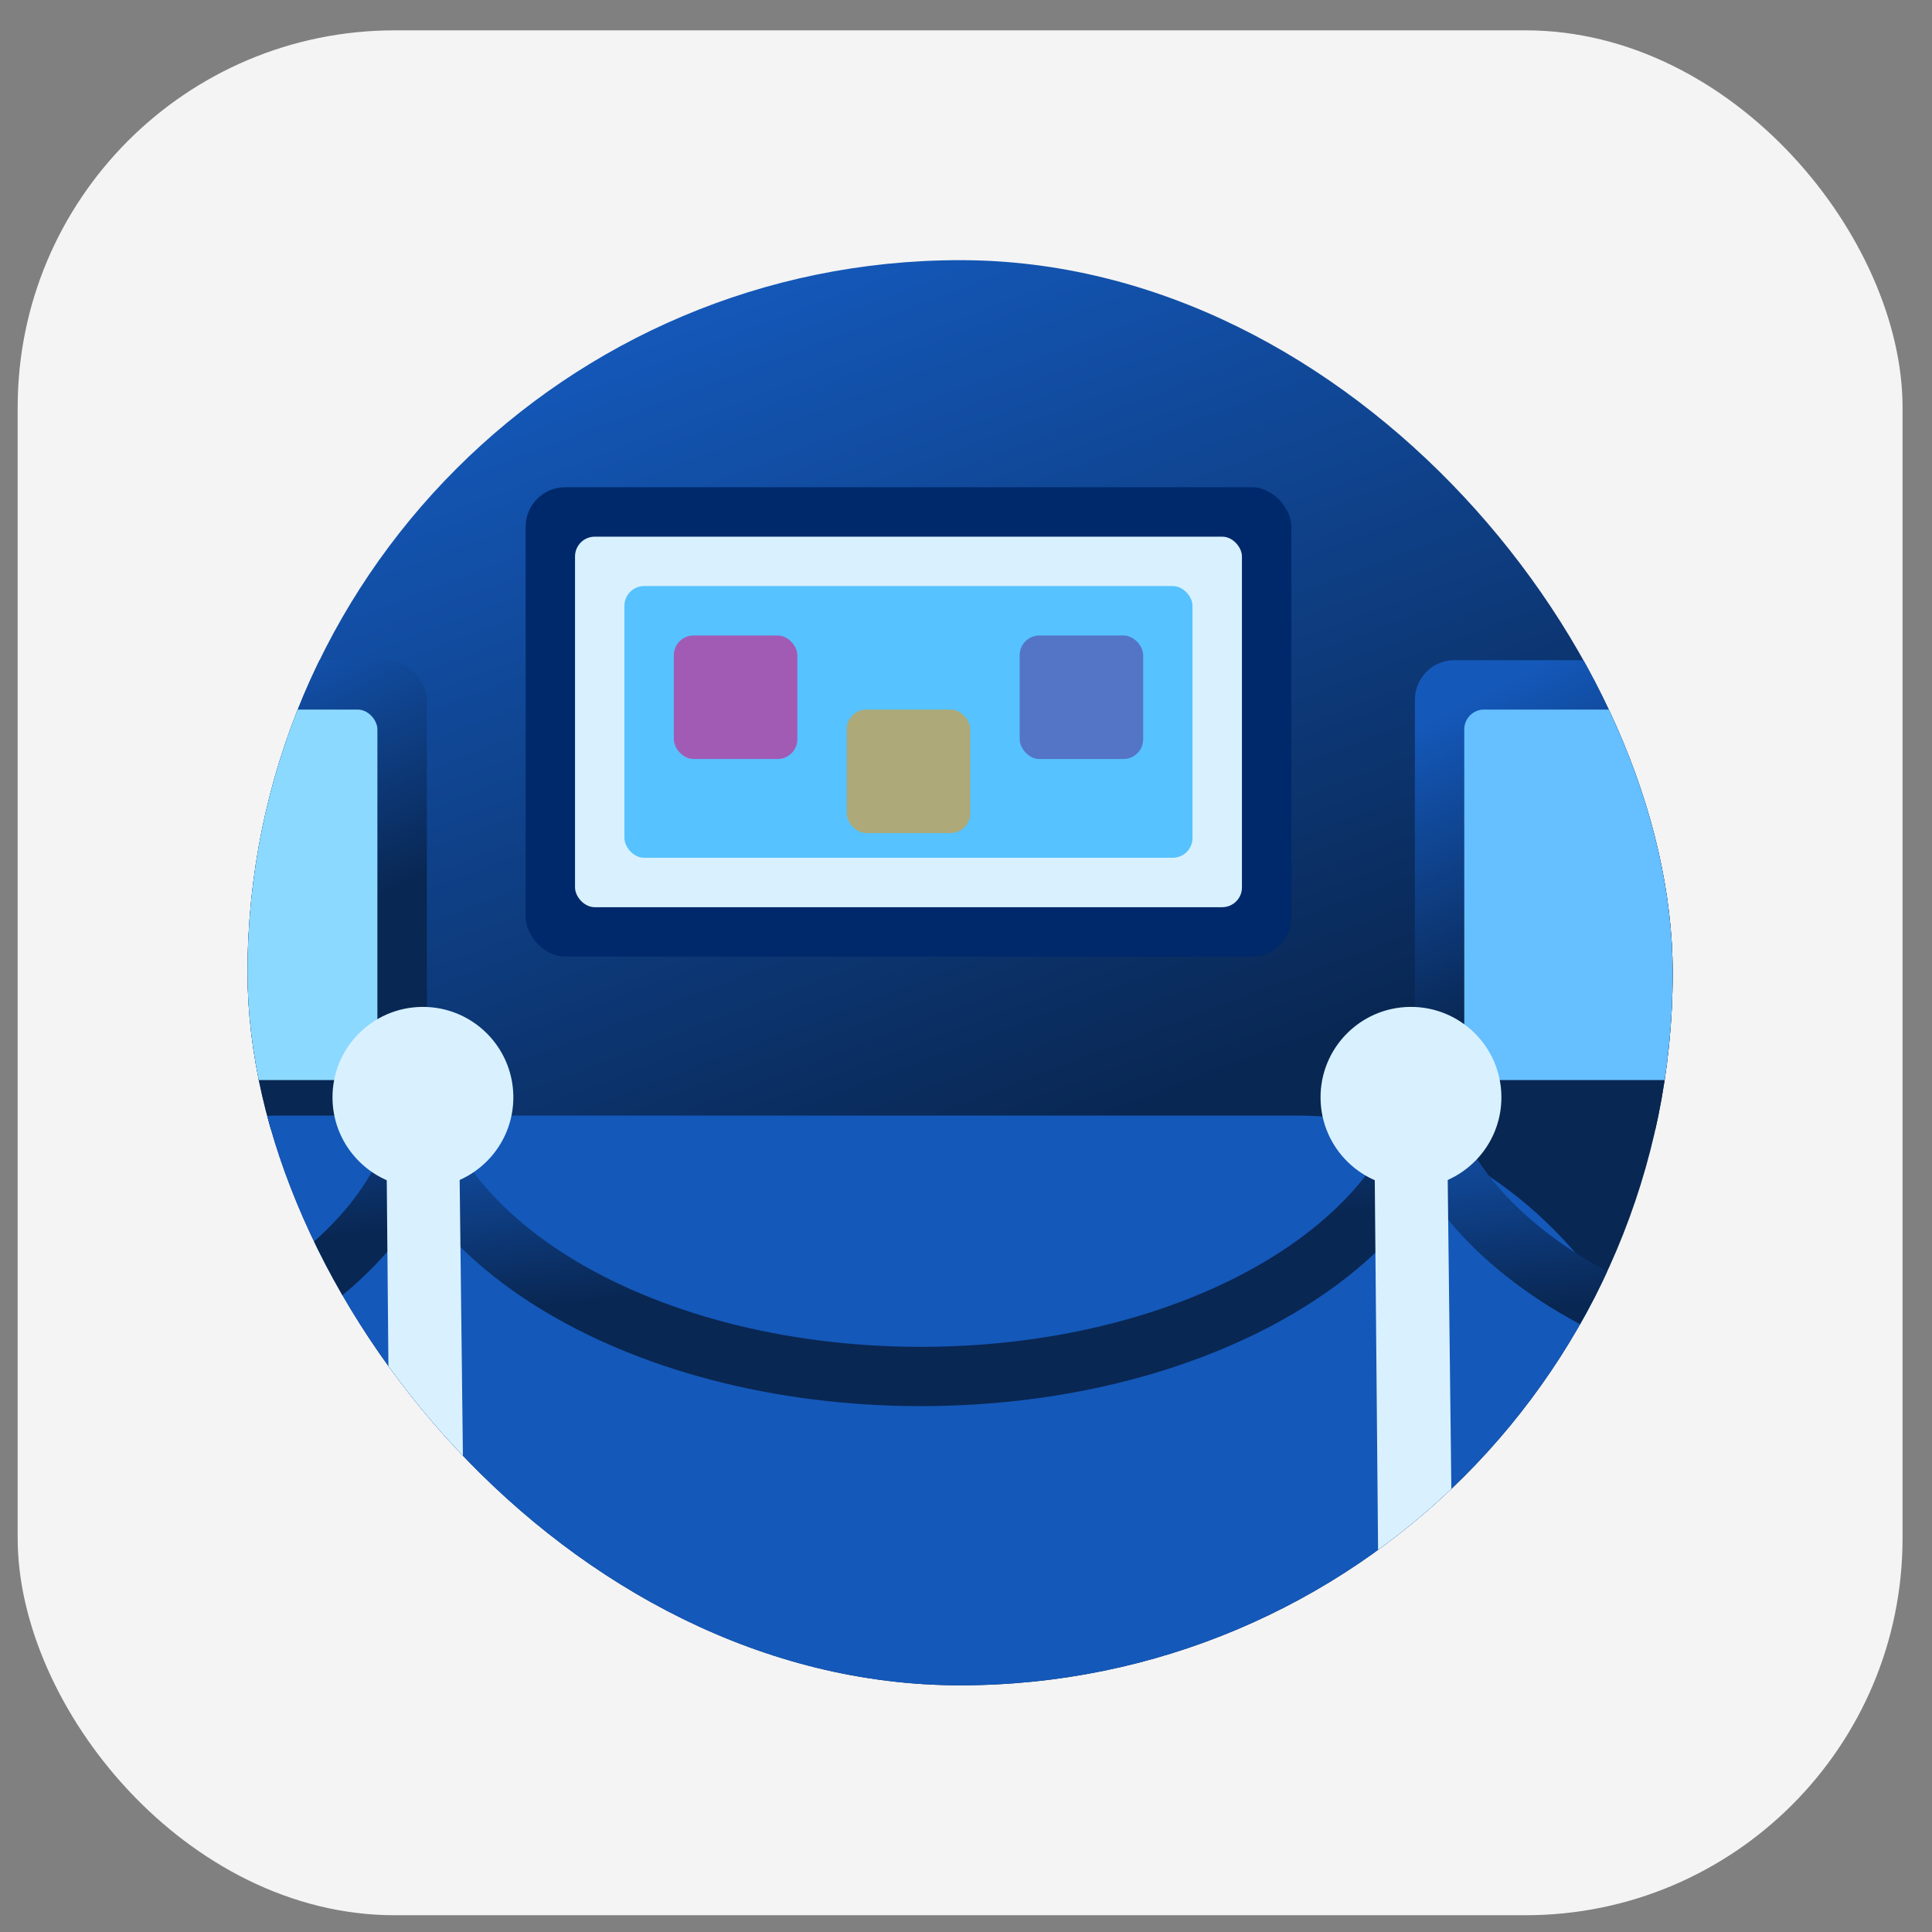 <svg width="41" height="41" viewBox="0 0 41 41" fill="none" xmlns="http://www.w3.org/2000/svg">
<rect x="0" y="0" width="41" height="41" fill="#808080" stroke="none"/>
<rect x="0.375" y="0.644" width="40" height="40" rx="8" fill="#F4F4F4"/>
<g clip-path="url(#clip0_210_320)">
<rect x="5.253" y="5.521" width="30.244" height="30.244" rx="15.122" fill="url(#paint0_linear_210_320)"/>
<rect x="30.026" y="14.01" width="7.339" height="9.96" rx="0.839" fill="url(#paint1_linear_210_320)"/>
<rect x="31.074" y="15.058" width="5.242" height="7.863" rx="0.419" fill="#66BFFF"/>
<rect x="1.719" y="14.01" width="7.339" height="9.96" rx="0.839" fill="url(#paint2_linear_210_320)"/>
<rect x="2.767" y="15.058" width="5.242" height="7.863" rx="0.419" fill="#8CD9FF"/>
<rect x="-2.049" y="23.674" width="37.576" height="18.182" rx="7.968" fill="url(#paint3_linear_210_320)"/>
<path d="M9.058 22.921C9.058 26.684 4.129 29.735 -1.95 29.735C-8.03 29.735 -12.958 26.684 -12.958 22.921" stroke="url(#paint4_linear_210_320)" stroke-width="1.258"/>
<path d="M30.55 22.397C30.55 26.16 25.621 29.211 19.542 29.211C13.462 29.211 8.534 26.16 8.534 22.397" stroke="url(#paint5_linear_210_320)" stroke-width="1.258"/>
<path d="M52.042 22.397C52.042 26.16 47.113 29.211 41.034 29.211C34.954 29.211 30.026 26.16 30.026 22.397" stroke="url(#paint6_linear_210_320)" stroke-width="1.258"/>
<path d="M8.199 24.069C8.195 23.646 8.531 23.299 8.953 23.29C9.383 23.28 9.738 23.623 9.743 24.053L9.893 36.778C9.898 37.215 9.548 37.573 9.112 37.578C8.675 37.583 8.317 37.232 8.313 36.795L8.199 24.069Z" fill="#D9F1FF"/>
<circle cx="8.975" cy="23.287" r="1.919" transform="rotate(-0.659 8.975 23.287)" fill="#D9F1FF"/>
<path d="M29.166 24.069C29.163 23.646 29.499 23.299 29.921 23.29C30.351 23.28 30.706 23.623 30.711 24.053L30.861 36.778C30.866 37.215 30.516 37.573 30.08 37.578C29.642 37.583 29.284 37.232 29.28 36.795L29.166 24.069Z" fill="#D9F1FF"/>
<ellipse cx="29.943" cy="23.287" rx="1.919" ry="1.919" transform="rotate(-0.659 29.943 23.287)" fill="#D9F1FF"/>
<rect x="11.155" y="10.34" width="16.25" height="9.96" rx="0.839" fill="#00296B"/>
<rect x="12.203" y="11.389" width="14.153" height="7.863" rx="0.419" fill="#D9F1FF"/>
<rect x="13.251" y="12.437" width="12.056" height="5.766" rx="0.419" fill="#56C2FF"/>
<rect opacity="0.65" x="14.3" y="13.486" width="2.621" height="2.621" rx="0.419" fill="#CB248D"/>
<rect opacity="0.65" x="17.969" y="15.058" width="2.621" height="2.621" rx="0.419" fill="#DC9C30"/>
<rect opacity="0.65" x="21.639" y="13.486" width="2.621" height="2.621" rx="0.419" fill="#544BA6"/>
</g>
<defs>
<linearGradient id="paint0_linear_210_320" x1="16.625" y1="5.643" x2="23.5" y2="23.768" gradientUnits="userSpaceOnUse">
<stop stop-color="#1458B9"/>
<stop offset="1" stop-color="#092753"/>
</linearGradient>
<linearGradient id="paint1_linear_210_320" x1="32.785" y1="14.05" x2="35.563" y2="19.447" gradientUnits="userSpaceOnUse">
<stop stop-color="#1458B9"/>
<stop offset="1" stop-color="#092753"/>
</linearGradient>
<linearGradient id="paint2_linear_210_320" x1="4.479" y1="14.05" x2="7.257" y2="19.447" gradientUnits="userSpaceOnUse">
<stop stop-color="#1458B9"/>
<stop offset="1" stop-color="#092753"/>
</linearGradient>
<linearGradient id="paint3_linear_210_320" x1="12.08" y1="23.747" x2="19.79" y2="53.44" gradientUnits="userSpaceOnUse">
<stop offset="1" stop-color="#1458B9"/>
<stop stop-color="#BBE7FF"/>
</linearGradient>
<linearGradient id="paint4_linear_210_320" x1="-4.68" y1="22.948" x2="-4.139" y2="27.556" gradientUnits="userSpaceOnUse">
<stop stop-color="#1458B9"/>
<stop offset="1" stop-color="#092753"/>
</linearGradient>
<linearGradient id="paint5_linear_210_320" x1="16.812" y1="22.424" x2="17.353" y2="27.032" gradientUnits="userSpaceOnUse">
<stop stop-color="#1458B9"/>
<stop offset="1" stop-color="#092753"/>
</linearGradient>
<linearGradient id="paint6_linear_210_320" x1="38.304" y1="22.424" x2="38.845" y2="27.032" gradientUnits="userSpaceOnUse">
<stop stop-color="#1458B9"/>
<stop offset="1" stop-color="#092753"/>
</linearGradient>
<clipPath id="clip0_210_320">
<rect x="5.253" y="5.521" width="30.244" height="30.244" rx="15.122" fill="white"/>
</clipPath>
</defs>
</svg>
